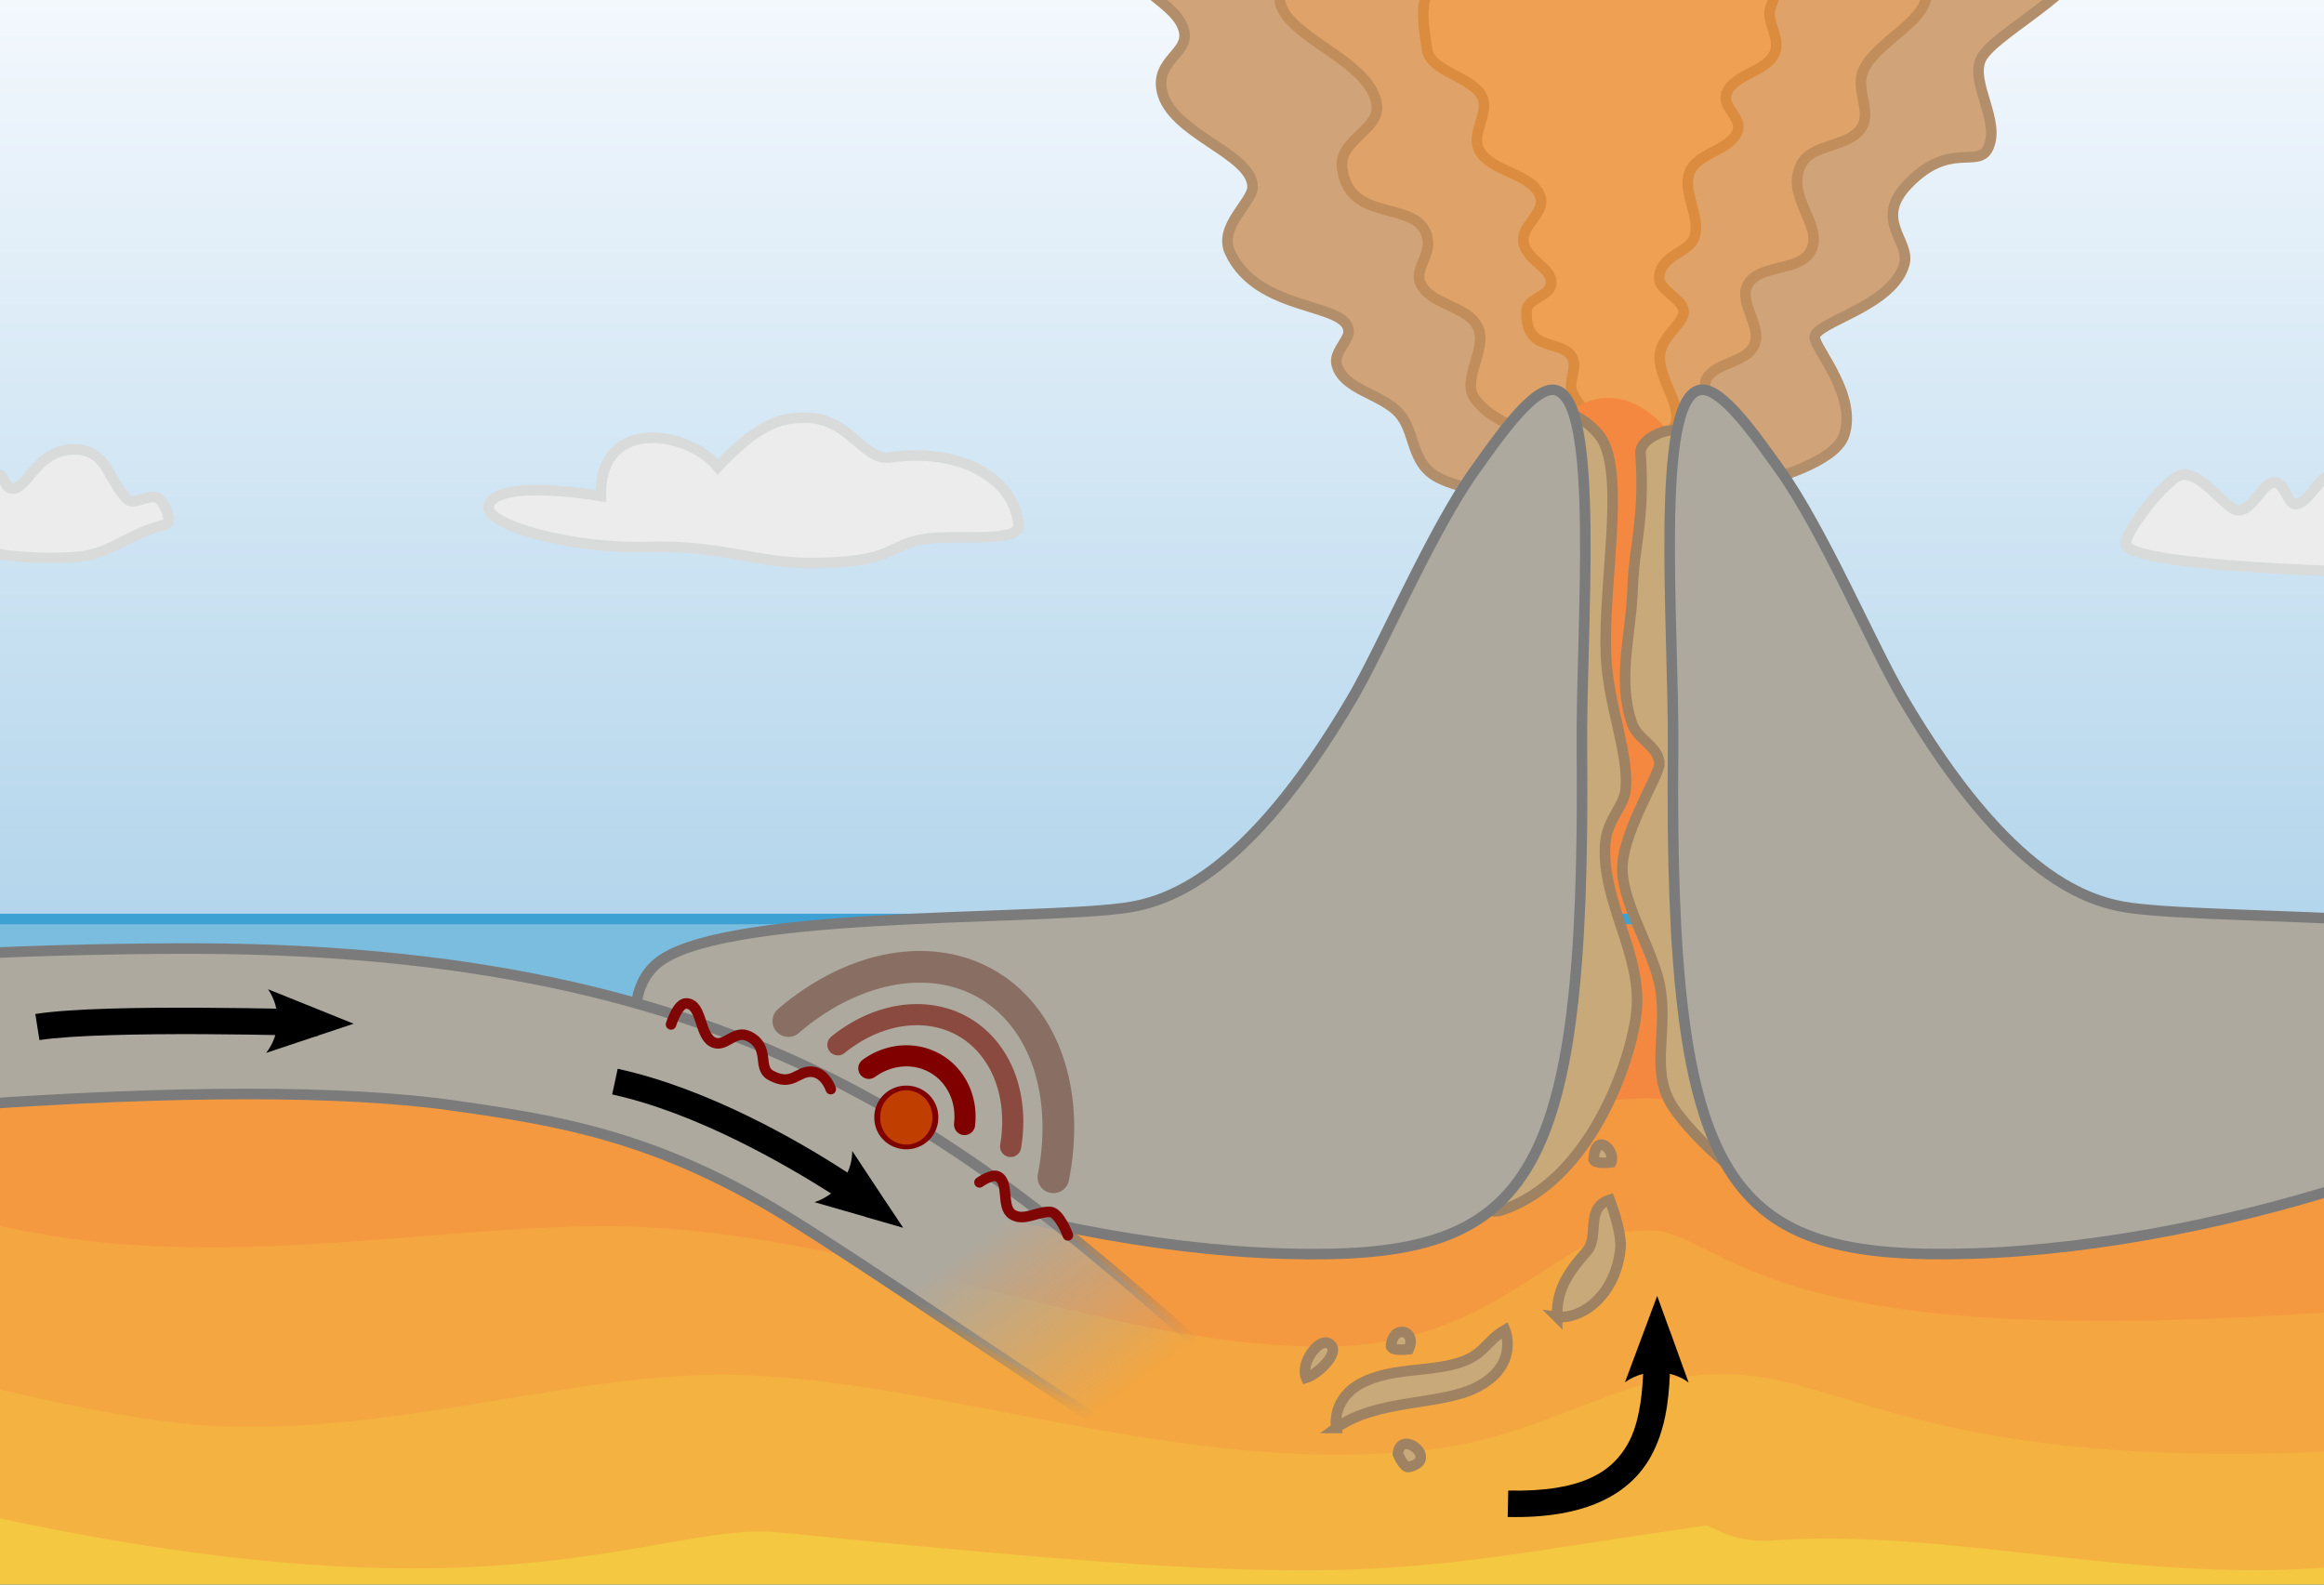<!-- Created with Inkscape (http://www.inkscape.org/) -->
<svg xmlns:rdf="http://www.w3.org/1999/02/22-rdf-syntax-ns#" xmlns="http://www.w3.org/2000/svg" height="600" width="880" version="1.1" xmlns:cc="http://creativecommons.org/ns#" xmlns:xlink="http://www.w3.org/1999/xlink" xmlns:dc="http://purl.org/dc/elements/1.1/">
 <rect width="100%" height="100%" fill="#333333" stroke="none"/>
 <defs>
  <linearGradient id="linearGradient3814" y2="534.5" gradientUnits="userSpaceOnUse" x2="416.9" y1="469.4" x1="369.2">
   <stop stop-color="#ada99f" offset="0"/>
   <stop stop-color="#ada99f" stop-opacity="0" offset="1"/>
  </linearGradient>
  <linearGradient id="linearGradient3836" y2="534.5" gradientUnits="userSpaceOnUse" x2="416.9" y1="469.4" x1="369.2">
   <stop stop-color="#7b7b7b" offset="0"/>
   <stop stop-color="#7b7b7b" stop-opacity="0" offset="1"/>
  </linearGradient>
  <linearGradient id="linearGradient5296" gradientUnits="userSpaceOnUse" x2="440" y1="360" x1="440">
   <stop stop-color="#b1d4eb" offset="0"/>
   <stop stop-color="#f3f8fd" offset="1"/>
  </linearGradient>
 </defs>

 <g transform="translate(-0.286,-64.219)">
  <rect transform="translate(0.286,64.219)" height="360" width="880" y="0" x="0" fill="url(#linearGradient5296)"/>
  <path stroke-linejoin="miter" d="m544.5,180.8c-10.43-5.518-8.395-17.17-14.65-24.24-6.668-7.547-21.37-8.899-23.74-18.69-1.044-4.32,4.504-9.047,4.546-12.12,0.157-11.61-34.14-6.951-44.95-30.3-4.462-9.64,8.671-18.99,8.586-24.75-0.188-12.74-31.04-20.02-34.35-36.37-2.295-11.34,9.84-14.08,8.525-22.04-1.923-11.64-24.48-17.57-19.81-28.41,48.05-111.5,317.5-119.3,361.3-6.117,5.967,15.42-34.5,33.94-39.76,44.4-4.498,8.951,7.691,23.93,2.5,34.11-3.858,7.564-14.54-2.965-30.36,13.57-13.01,13.6,1.173,21.37-1.25,30.18-4.445,16.15-34.15,21.96-33.92,27.75,0.176,4.351,16.32,22.14,11.05,37.22-3.555,10.18-27.85,16.45-27.85,16.45-33.76,19.95-110.5,7.52-125.9-0.642z" transform="translate(0.286,64.219)" stroke="#b28e6a" stroke-linecap="butt" stroke-miterlimit="4" stroke-dasharray="none" stroke-width="4" fill="#d0a378"/>
  <path stroke-linejoin="miter" d="m636.4,170c-3.929,0-61.77,2.391-77.86-18.93-5.454-7.228,4.907-18.94,1.071-27.14-3.883-8.304-18.21-8.345-21.79-16.79-2.477-5.847,5.305-11.28,2.143-18.93-5.153-12.46-29.51-3.796-31.79-25-1.072-9.968,13.83-14.08,13.21-22.86-1.343-19.29-44.1-28.29-35.71-45.71,35.06-72.84,204.7-73.94,242.5-2.5,7.704,14.55-18.81,22.53-23.04,35.71-2.115,6.59,3.416,14.44-0.179,20.36-4.634,7.624-18.72,6.022-22.86,13.93-6.475,12.38,8.705,23.11,3.571,32.86-4.219,8.012-19.71,4.844-23.93,12.86-3.569,6.783,5.727,15.91,2.5,22.86-2.961,6.379-13.14,6.269-17.5,11.79-6.076,7.683,16.35,27.5-10.36,27.5z" transform="translate(0.286,64.219)" stroke="#c18d5b" stroke-linecap="butt" stroke-miterlimit="4" stroke-dasharray="none" stroke-width="4" fill="#dfa369"/>
  <path stroke-linejoin="miter" d="m610.2,161.8c-6.114-2.536-12.16-7.155-14.82-13.21-1.701-3.869,1.769-8.763,0.179-12.68-3.284-8.082-18.33-1.501-17.5-18.39,0.224-4.568,8.681-5.288,9.286-9.821,0.868-6.502-9.927-9.023-10.54-16.61-0.464-5.774,8.065-10.47,6.607-16.07-2.527-9.717-19.54-9.553-23.57-18.75-2.61-5.959,4.09-13.53,1.429-19.46-3.561-7.941-19.62-9.426-20.89-18.04-1.539-10.42-3.282-19.5,2.857-25,31.93-28.59,100.8-32.43,128.6,0.179,2.463,2.889-1.907,7.455-1.786,11.25,0.156,4.878,3.708,9.663,2.143,14.29-2.738,8.085-16.26,8.212-18.57,16.43-1.259,4.476,5.677,8.726,4.464,13.21-2.101,7.779-15.15,8.442-18.21,15.89-3.135,7.616,4.201,16.77,1.786,24.64-1.889,6.159-13.14,6.777-13.39,15.54-0.138,4.72,8.917,7.971,9.286,12.68,0.314,4.008-7.832,9.294-8.929,15.54-1.732,9.852,10.99,22.35,4.215,29.71-5.113,5.554-15.64,1.573-22.61-1.32z" transform="translate(0.286,64.219)" stroke="#db8c3f" stroke-linecap="butt" stroke-miterlimit="4" stroke-dasharray="none" stroke-width="4" fill="#f0a052"/>
  <rect height="253" width="880" y="411.2" x="0.286" fill="#7bbdde"/>
  <path d="m608.2,453.6c101.1,6.11,67.54-306.2-0.135-302.9-68.71,3.363-51.35,299.8,0.135,302.9z" transform="translate(0.286,64.219)" fill="#f48840"/>
  <path stroke-linejoin="miter" d="m2.286,412.2,876,0" stroke="#3ea1d4" stroke-linecap="square" stroke-miterlimit="4" stroke-dasharray="none" stroke-width="4" fill="none"/>
  <path stroke-linejoin="miter" d="M-10,581.4c282.3,17.9,593,0.4,895.7,7.2" transform="translate(0.286,64.219)" stroke="#f4c840" stroke-linecap="butt" stroke-miterlimit="4" stroke-dasharray="none" stroke-width="50" fill="none"/>
  <path stroke-linejoin="round" d="m889.9,552.5c-75.09,8.897-145.1-14.46-222.2-9.091l-15.15-7.071c-135.4,18.6-119.8,27.7-353.6,4.1-60.8-6.1-105.3,41.5-327.9-13.2" fill-opacity="0" transform="translate(0.286,64.219)" stroke="#f4b240" stroke-linecap="butt" stroke-miterlimit="4" stroke-dasharray="none" stroke-width="80"/>
  <path stroke-linejoin="miter" d="m892,514.1c-184.7,10.27-185-40.4-266.7-26.26-31.63,5.471-55.99,22.56-87.88,26.26-83.11,9.648-168-24.27-251.5-28.28-67.9-3.263-135.1,22.34-203,19.19-38.07-1.7-115.2-23.2-115.2-23.2" transform="translate(0.286,64.219)" stroke="#f4a640" stroke-linecap="butt" stroke-miterlimit="4" stroke-dasharray="none" stroke-width="70" fill="none"/>
  <path stroke-linejoin="round" d="m896,470.7c-255.2,20.37-222.4-35.26-281.1-29.36-39.87,4.008-56.92,42.48-110.8,43.5-82.43,1.562-180-48.33-284.9-45.46-61.27,1.679-127.1,13.24-187.9,5.051-11.84-1.596-81.86-13.07-79.84-29.37,2.638-21.31,268.7,22.29,268.7,22.29" transform="translate(0.286,64.219)" stroke="#f49940" stroke-linecap="butt" stroke-miterlimit="4" stroke-dasharray="none" stroke-width="50" fill="none"/>
  <path stroke-linejoin="miter" d="M589.9,155.6c-2,0-3.8,0.6-5,2.2-53.7,71.7-50,311.3-16.5,300.5,33.7-10.9,49.5-56.9,51.3-75.5,2.1-21.4-13.2-41.3-11.9-62.9,0.7-10,7.2-14.2,7.8-21.3,1.1-14.3-6.8-31.7-7.5-50.9-1-26.8,6.9-65-1-80.5-2.7-5.4-11.1-11.5-17.2-11.6zm43.8,7.3c-5.3,0-12.7,4.2-12.5,8.5,1.7,25.6-2.4,34.4-3,51.6-0.6,17.9-6,34-0.2,51,2.1,6.1,10.5,8.9,10.3,15.4-0.1,4.1-12.6,23.8-13.9,37.4-1.3,14.3,12.2,33.2,14.4,48,2.7,18.3-4.7,32.2,6.1,46.4,5.3,7,13.4,15.3,21.6,21.7,8.8,6.9,36.1-242.1-19.6-279.3-0.9-0.5-2-0.7-3.2-0.7z" transform="translate(0.286,64.219)" stroke="#9e8262" stroke-linecap="butt" stroke-miterlimit="4" stroke-dasharray="none" stroke-width="4" fill="#c8a97a"/>
  <path stroke-linejoin="miter" d="m245.4,397.6c-6.957-9.813-5.943-24.59,3.092-32.54,22.95-20.18,139.5-16.38,176.6-21.16,15.99-2.064,46.52-10.73,86.99-79.6,11.25-19.14,30.17-63.69,46.61-86.55,8.275-11.51,22.15-31.92,30.3-30.05,17.12,3.92,9.598,90.5,10.01,135.9,1.512,166.8-20.13,193.8-112.9,191.1-99.34-2.918-219-46.43-240.7-77.05z" transform="translate(0.286,64.219)" stroke="#7b7b7b" stroke-linecap="butt" stroke-miterlimit="4" stroke-dasharray="none" stroke-width="4" fill="#ada99f"/>
  <path stroke-linejoin="miter" d="m987.4,461.8c6.957-9.813,5.943-24.59-3.092-32.54-22.95-20.18-139.5-16.38-176.6-21.16-15.99-2.064-46.52-10.73-86.99-79.6-11.25-19.14-30.17-63.69-46.61-86.55-8.275-11.51-22.15-31.92-30.3-30.05-17.12,3.92-9.598,90.5-10.01,135.9-1.512,166.8,20.13,193.8,112.9,191.1,99.34-2.918,219-46.43,240.7-77.05z" stroke="#7b7b7b" stroke-linecap="butt" stroke-miterlimit="4" stroke-dasharray="none" stroke-width="4" fill="#ada99f"/>
  <path stroke-linejoin="miter" d="M430.1,547.4c-48.6-31.2-99.1-66.3-132.4-86.9-49.4-30.5-87.1-36.3-124.7-41.7-43-6.3-108.4-5.7-183.1-0.5v-57.16c26.64-1.412,62.31-2.047,85.05-1.969,219.8,0.758,301.2,81.7,401.8,170.4" transform="translate(0.286,64.219)" stroke="url(#linearGradient3836)" stroke-linecap="square" stroke-miterlimit="4" stroke-dasharray="none" stroke-width="4" fill="url(#linearGradient3814)"/>
  <path style="baseline-shift:baseline;block-progression:tb;color:#000000;direction:ltr;text-indent:0;text-align:start;enable-background:accumulate;text-transform:none;" fill="#000" d="m77.19,445.8c-23.45-0.11-49.79,0.204-63.53,2.375l1.562,9.875c11.83-1.869,38.61-2.359,61.91-2.25,23.3,0.109,43.44,0.719,43.44,0.719l0.312-10s-20.24-0.609-43.69-0.719z"/>
  <path stroke-linejoin="round" d="m101.8,438.8,32.4,13.05-33.13,11.05c5.451-6.953,5.717-16.69,0.734-24.1z" fill-rule="evenodd" stroke-width="0.625"/>
  <path style="baseline-shift:baseline;block-progression:tb;color:#000000;direction:ltr;text-indent:0;text-align:start;enable-background:accumulate;text-transform:none;" fill="#000" d="M233.9,404.7l-2.1,9.7c31.8,7,64.9,26.1,82.9,37.5-1.9,1.4-4,2.6-6.3,3.3l19.5,5.6,0.2,0.2v-0.1l13.9,4-8-12-11.3-17.1c0,2.9-0.6,5.6-1.8,8.2-18.1-11.8-52.6-31.8-87-39.3z" transform="translate(0.286,64.219)"/>
  <path style="baseline-shift:baseline;block-progression:tb;color:#000000;direction:ltr;text-indent:0;text-align:start;enable-background:accumulate;text-transform:none;" fill="#000" d="M627.5,490.7l-12.2,32.7c2.1-1.5,4.5-2.6,6.9-3.2-0.5,9.9-1.8,19.2-5.7,26.3-6,10.9-17.6,18.5-45.4,17.9l-0.2,10c29.9,0.7,46.5-8.8,54.3-23.1,5.2-9.5,6.7-20.4,7.1-31.1,2.6,0.6,5,1.7,7.1,3.3l-6.9-19.1v-0.2h-0.1l-4.9-13.5z" transform="translate(0.286,64.219)"/>
  <path d="m318,404.6a23.23,25,0,0,1,42.02,0.301" fill-opacity="0" transform="matrix(0.866,0.5,-0.5,0.866,256.196,-40.639)" stroke-dashoffset="0" stroke="#800000" stroke-linecap="round" stroke-miterlimit="4" stroke-dasharray="none" stroke-width="8"/>
  <path d="m301.1,392.7a41.96,52.38,0,0,1,75.88,0.63" fill-opacity="0" transform="matrix(0.866,0.5,-0.5,0.866,253.165,-30.79)" stroke-dashoffset="0" stroke="#8a4a40" stroke-linecap="round" stroke-miterlimit="4" stroke-dasharray="none" stroke-width="8"/>
  <path d="m280.8,377.4a64.44,87.69,0,0,1,116.5,1.055" fill-opacity="0" transform="matrix(0.866,0.5,-0.5,0.866,244.326,-16.396)" stroke-dashoffset="0" stroke="#896f63" stroke-linecap="round" stroke-miterlimit="4" stroke-dasharray="none" stroke-width="12"/>
  <path d="m350.9,423.9a8.776,10.92,0,1,1,-17.55,0,8.776,10.92,0,1,1,17.55,0z" transform="matrix(1.253,0,0,1.007,-85.216,60.473)" stroke-dashoffset="0" stroke="#800000" stroke-linecap="round" stroke-miterlimit="4" stroke-dasharray="none" stroke-width="1.78" fill="#c03f00"/>
  <path stroke-linejoin="miter" d="m254.1,387.9s2.46-8.125,5.808-7.955c6.319,0.322,4.639,12.8,10.61,14.9,4.343,1.531,7.76-5.109,13.13-2.399,8.105,4.088,3.056,11.83,8.081,14.65,8.346,4.675,10.34-1.883,15.91-1.263,5.001,0.557,6.945,6.566,6.945,6.566" transform="translate(0.286,64.219)" stroke="#800606" stroke-linecap="round" stroke-miterlimit="4" stroke-dasharray="none" stroke-width="4" fill="none"/>
  <path stroke-linejoin="miter" d="m370.9,447.7s4.651-3.294,6.819-2.273c4.653,2.192,1.233,11.61,5.556,14.39,4.323,2.787,9.062-0.977,14.21-0.947,3.65,0.021,6.882,8.902,6.882,8.902" transform="translate(0.286,64.219)" stroke="#800606" stroke-linecap="round" stroke-miterlimit="4" stroke-dasharray="none" stroke-width="4" fill="none"/>
  <path stroke-linejoin="miter" d="m603.4,439.1c0.63,1.611,5.371,1.18,6.692,1.01,1.861-4.321-5.975-12.1-6.692-1.01z" transform="translate(0.286,64.219)" stroke="#9e8262" stroke-linecap="butt" stroke-miterlimit="4" stroke-dasharray="none" stroke-width="4" fill="#c8a97a"/>
  <path stroke-linejoin="miter" d="m527,574.1c0.63,1.611,5.371,1.18,6.692,1.01,3.376-7.351-6.227-9.702-6.692-1.01z" stroke="#9e8262" stroke-linecap="butt" stroke-miterlimit="4" stroke-dasharray="none" stroke-width="4" fill="#c8a97a"/>
  <path stroke-linejoin="miter" d="m529.6,614.8c0.63,1.611,2.593,5.095,3.914,4.924,12.34-2.426-3.071-15.01-3.914-4.924z" stroke="#9e8262" stroke-linecap="butt" stroke-miterlimit="4" stroke-dasharray="none" stroke-width="4" fill="#c8a97a"/>
  <path stroke-linejoin="miter" d="M494.5,521.5z" transform="translate(0.286,64.219)" stroke="#9e8262" stroke-linecap="butt" stroke-miterlimit="4" stroke-dasharray="none" stroke-width="4" fill="#c8a97a"/>
  <path stroke-linejoin="miter" d="m494.6,521.7c-2.383-5.614,4.726-14.88,8.334-13.13,5.68,2.754-3.764,11.75-8.334,13.13z" transform="translate(0.286,64.219)" stroke="#9e8262" stroke-linecap="butt" stroke-miterlimit="4" stroke-dasharray="none" stroke-width="4" fill="#c8a97a"/>
  <path stroke-linejoin="miter" d="m506,540.7s-2.358-11.95,11.49-17.93c10.25-4.427,21.58-3.486,32.45-6.061,12.08-2.862,12.04-8.502,19.95-13.13,0,0,5.704,13.47-10.99,21.84-13.61,6.832-37.67,4.251-52.91,15.28z" transform="translate(0.286,64.219)" stroke="#9e8262" stroke-linecap="butt" stroke-miterlimit="4" stroke-dasharray="none" stroke-width="4" fill="#c8a97a"/>
  <path stroke-linejoin="miter" d="m589.6,498.6c9.382,1.135,22.38-8.261,24.02-26.16,0.38-4.141-1.89-12.37-4.107-18.12-9.435,2.976-3.723,13.86-8.661,19.46-8.382,9.506-11.35,15.43-11.25,24.82z" transform="translate(0.286,64.219)" stroke="#9e8262" stroke-linecap="butt" stroke-miterlimit="4" stroke-dasharray="none" stroke-width="4" fill="#c8a97a"/>
  <path stroke-linejoin="miter" d="m0,180c2.139,0.989,1.59,5.06,5,5,5.565-0.098,9.246-15.33,23.75-14.82,11.77,0.414,12.02,11.13,19.29,18.75,2.697,2.825,8.135-2.146,11.61-0.357,2.627,1.354,5.9,9.272,3.036,10-13.76,3.498-19.53,10.11-30.71,11.96-8.01,1.329-34.1,1.06-41.79-3.393-9.619-5.573-10.57-19.72-3.393-28.21,2.84-3.4,9.189-0.9,13.2,1z" transform="translate(0.286,64.219)" stroke="#d9dada" stroke-linecap="butt" stroke-miterlimit="4" stroke-dasharray="none" stroke-width="4" fill="#ececec"/>
  <path stroke-linejoin="miter" d="m185,192.1c1.268-11.45,42.5-4.286,42.5-4.286-0.545-30.84,33.81-24.17,44.29-11.07,16.7-17.78,25.47-18.58,33.21-18.57,16.89,0.025,21.76,16.5,32.14,15,25.34-3.655,46.58,7.15,48.57,25.36,0.831,7.588-24.34,3.498-36.43,5.714-14.24,2.611-10.54,8.866-42.5,8.929-20.34,0.04-33.89-6.834-60.71-6.071-31.32,0.89-61.77-8.729-61.07-15z" transform="translate(0.286,64.219)" stroke="#d9dada" stroke-linecap="butt" stroke-miterlimit="4" stroke-dasharray="none" stroke-width="4" fill="#ececec"/>
  <path stroke-linejoin="miter" d="m898.9,216.6c-1.786,0.179-88.79-1.824-93.75-10-2.145-3.537,16.22-27.38,21.96-26.96,8.134,0.587,15.78,13.46,20.36,13.57,5.82,0.145,9.021-10.68,13.93-10.54,3.747,0.108,4.836,8.183,7.679,8.214,5.618,0.061,9.865-13.48,16.61-11.43,12.98,3.954,44.49,34.02,13.21,37.14z" transform="translate(0.286,64.219)" stroke="#d9dada" stroke-linecap="butt" stroke-miterlimit="4" stroke-dasharray="none" stroke-width="4" fill="#ececec"/>
 </g>
</svg>
